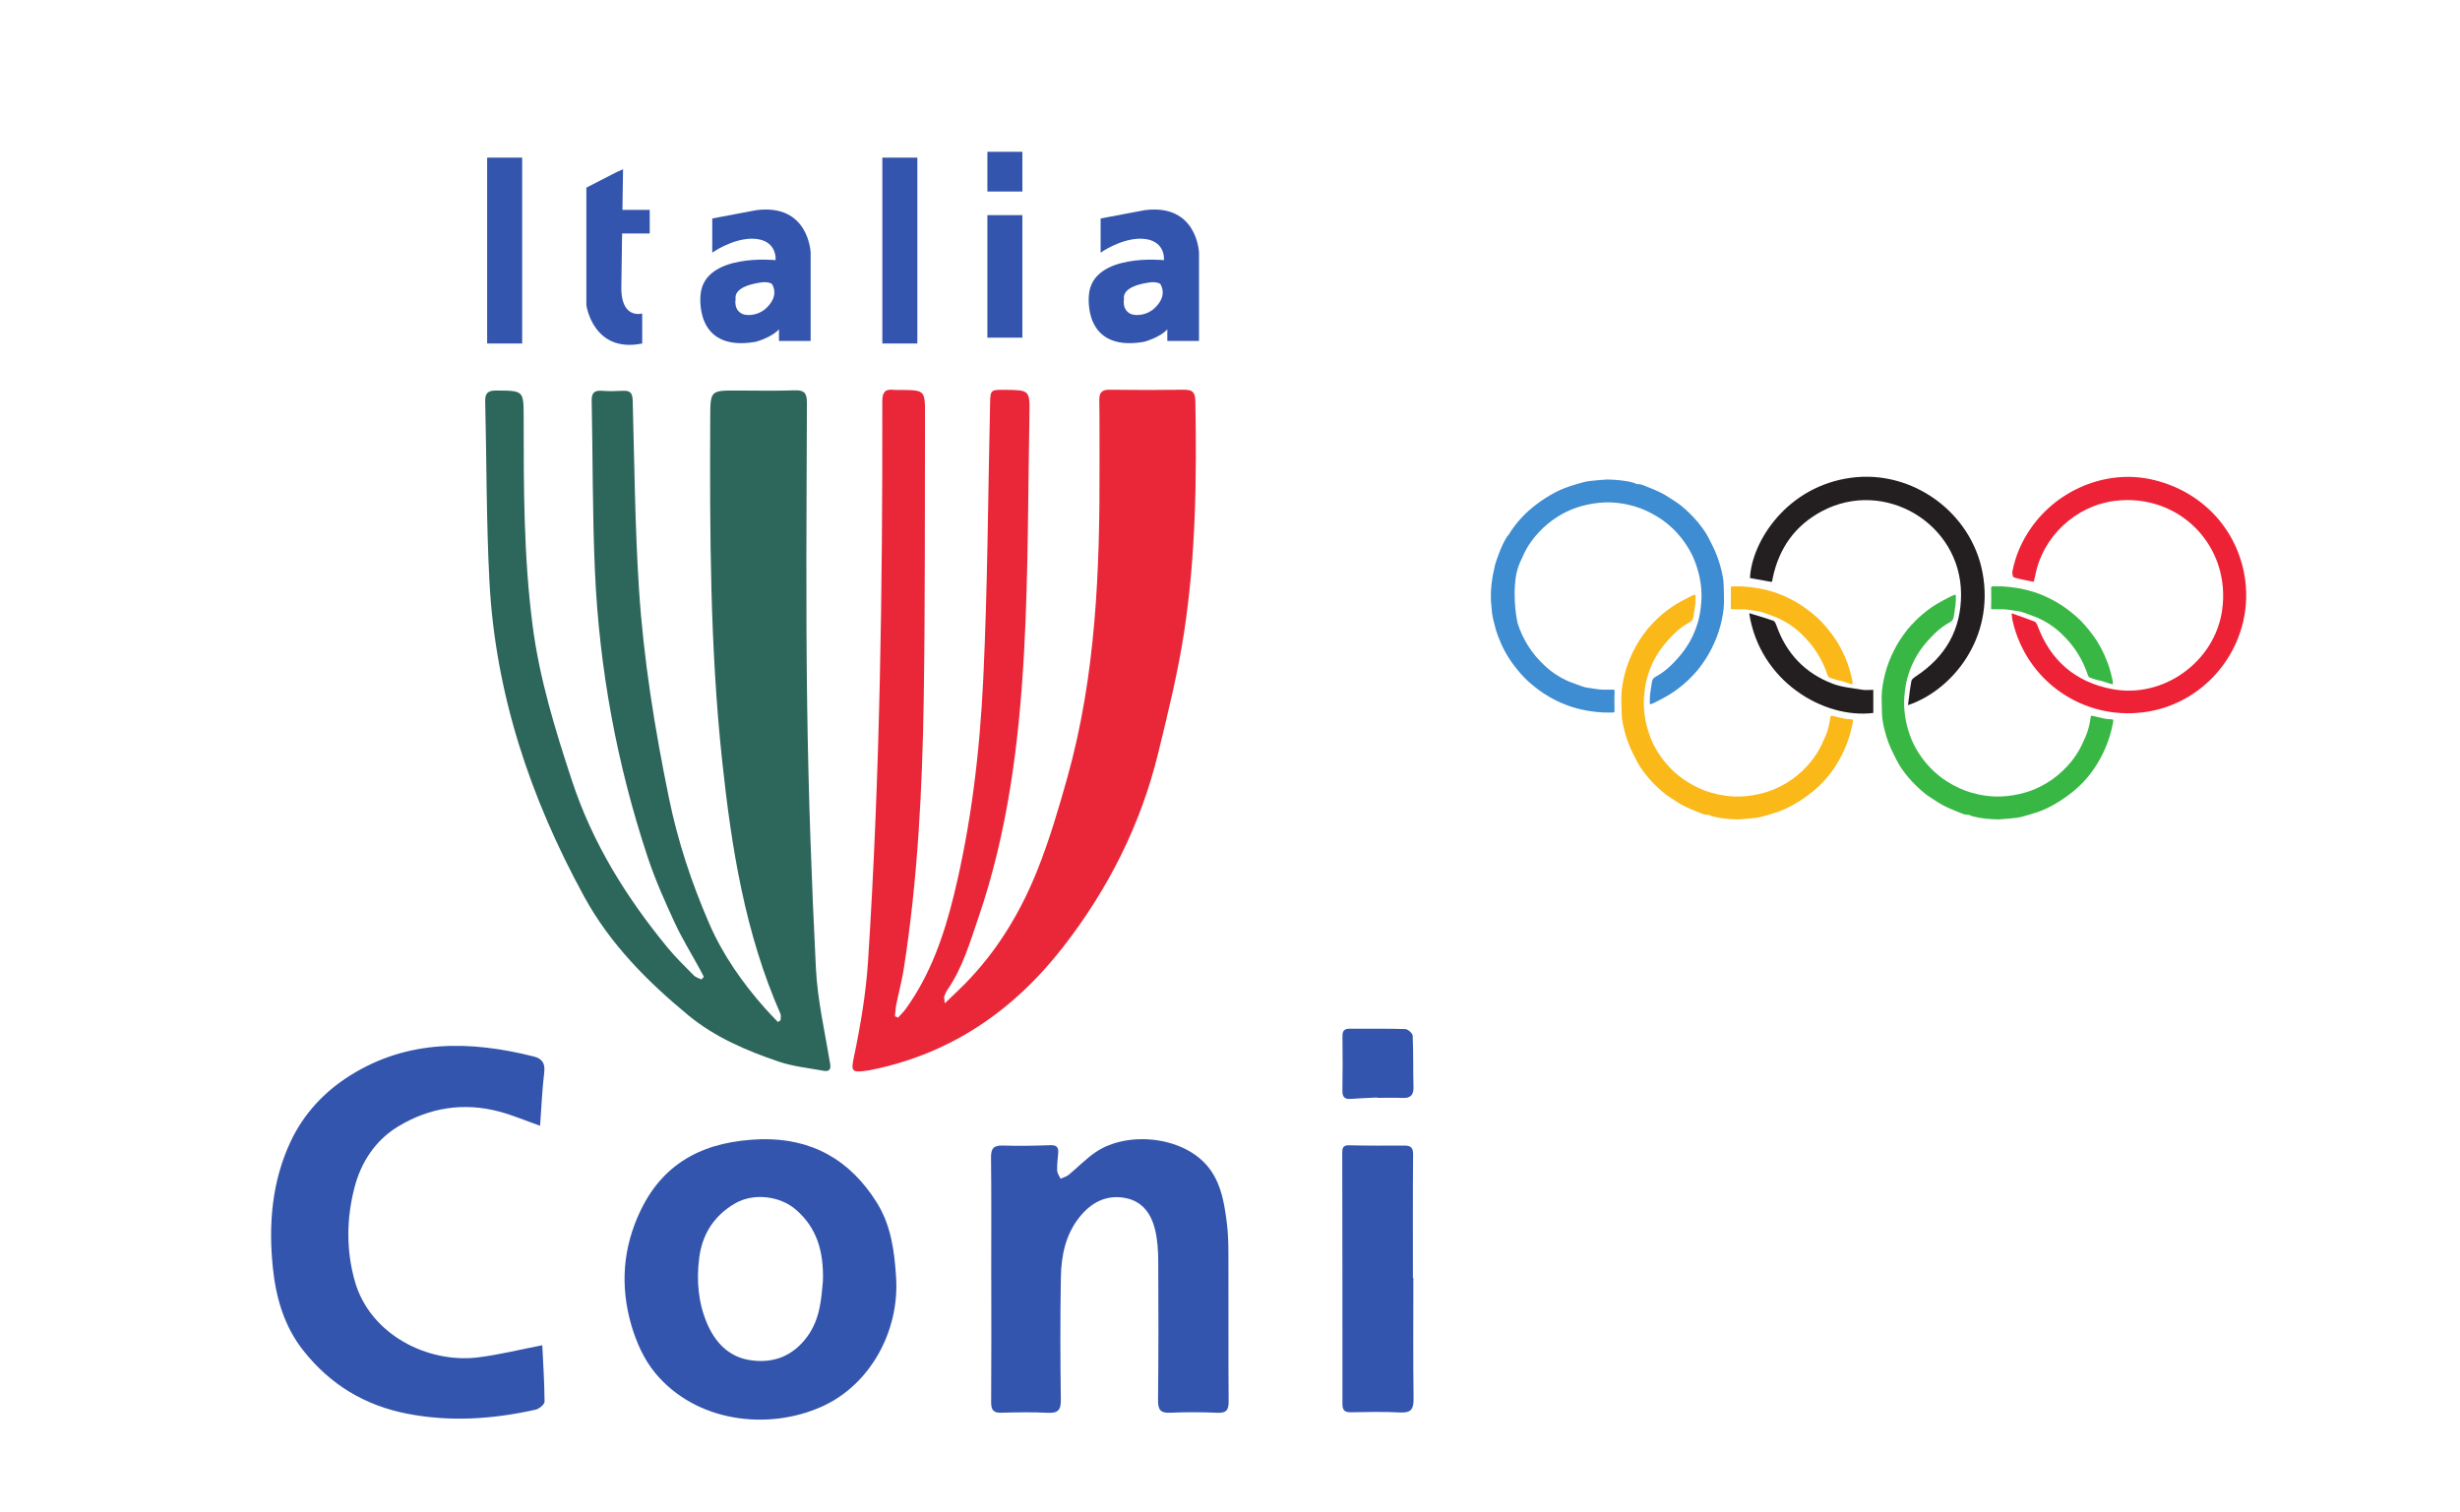 <?xml version="1.0" encoding="UTF-8" standalone="no"?>
<svg
   xmlns:dc="http://purl.org/dc/elements/1.1/"
   xmlns:cc="http://creativecommons.org/ns#"
   xmlns:rdf="http://www.w3.org/1999/02/22-rdf-syntax-ns#"
   xmlns:svg="http://www.w3.org/2000/svg"
   xmlns="http://www.w3.org/2000/svg"
   viewBox="0 0 779.283 479.067"
   height="479.067"
   width="779.283"
   xml:space="preserve"
   id="svg2"
   version="1.1"><defs
     id="defs6"><clipPath
       id="clipPath18"
       clipPathUnits="userSpaceOnUse"><path
         id="path16"
         d="M 0,359.3 H 584.462 V 0 H 0 Z" /></clipPath></defs><g
     transform="matrix(1.333,0,0,-1.333,0,479.067)"
     id="g10"><g
       id="g12"><g
         clip-path="url(#clipPath18)"
         id="g14"><g
           transform="translate(478.053,213.611)"
           id="g20"><path
             id="path22"
             style="fill:#ee2236;fill-opacity:1;fill-rule:nonzero;stroke:none"
             d="m 0,0 c 2.024,-0.718 3.754,-1.288 5.442,-1.966 0.334,-0.135 0.59,-0.648 0.737,-1.041 3.116,-8.316 9.016,-13.364 17.738,-15.021 12.105,-2.3 24.306,6.452 26.094,18.66 2.241,15.3 -10.17,27.999 -25.493,26.084 C 15.157,25.546 7.285,18.123 5.604,8.89 5.525,8.457 5.388,8.035 5.244,7.477 3.638,7.81 2.067,8.072 0.548,8.513 0.299,8.585 0.093,9.477 0.181,9.929 0.905,13.667 2.404,17.094 4.572,20.219 10.945,29.403 22.419,34.103 32.967,31.87 44.51,29.427 53.086,20.812 55.256,9.478 58.268,-6.245 47.216,-21.503 31.341,-23.54 16.822,-25.403 3.453,-16.037 0.22,-1.732 0.125,-1.308 0.108,-0.867 0,0" /></g><g
           transform="translate(453.43,191.769)"
           id="g24"><path
             id="path26"
             style="fill:#231f20;fill-opacity:1;fill-rule:nonzero;stroke:none"
             d="m 0,0 c 0.276,2.077 0.455,3.931 0.811,5.751 0.089,0.45 0.702,0.863 1.159,1.166 6.967,4.622 10.662,11.067 10.639,19.461 -0.047,16.779 -18.187,27.613 -33.031,19.744 -6.405,-3.396 -10.216,-8.773 -11.71,-15.832 -0.056,-0.262 -0.092,-0.528 -0.144,-0.791 -0.008,-0.039 -0.049,-0.071 -0.153,-0.211 -1.672,0.304 -3.404,0.619 -5.132,0.933 0.422,8.649 8.752,21.831 24.142,23.848 C 1.062,55.966 15.067,45.818 17.726,31.421 20.606,15.83 10.429,3.496 0,0" /></g><g
           transform="translate(415.689,213.632)"
           id="g28"><path
             id="path30"
             style="fill:#231f20;fill-opacity:1;fill-rule:nonzero;stroke:none"
             d="m 0,0 c 2.078,-0.638 3.94,-1.161 5.755,-1.812 0.346,-0.125 0.59,-0.732 0.743,-1.165 2.343,-6.626 6.786,-11.289 13.317,-13.782 2.204,-0.842 4.664,-1.04 7.023,-1.44 0.86,-0.146 1.766,-0.023 2.657,-0.023 v -5.494 C 17.693,-25.2 2.448,-16.159 0,0" /></g><g
           transform="translate(474.99,164.609)"
           id="g32"><path
             id="path34"
             style="fill:#38b744;fill-opacity:1;fill-rule:nonzero;stroke:none"
             d="m 0,0 c -2.114,0.045 -4.206,0.201 -6.252,0.75 -0.277,0.074 -0.536,0.209 -0.804,0.316 -0.051,0.02 -0.105,0.062 -0.153,0.055 -0.759,-0.102 -1.422,0.243 -2.083,0.503 -1.279,0.503 -2.56,1.021 -3.781,1.649 -1.072,0.552 -2.062,1.263 -3.09,1.902 -1.272,0.789 -2.366,1.794 -3.442,2.822 -1.352,1.291 -2.548,2.725 -3.592,4.262 -0.737,1.085 -1.296,2.294 -1.892,3.469 -0.873,1.721 -1.532,3.53 -2.005,5.398 -0.34,1.339 -0.633,2.694 -0.657,4.089 -0.022,1.33 -0.086,2.66 -0.072,3.989 0.02,1.844 0.377,3.646 0.82,5.43 0.475,1.908 1.209,3.711 2.077,5.475 0.9,1.828 2.03,3.497 3.279,5.092 0.453,0.579 0.989,1.093 1.492,1.633 1.279,1.376 2.731,2.555 4.264,3.631 0.69,0.486 1.432,0.901 2.169,1.317 0.727,0.41 1.475,0.783 2.217,1.166 0.284,0.145 0.574,0.278 0.867,0.403 0.303,0.13 0.456,0.044 0.451,-0.281 -0.011,-0.693 -0.008,-1.39 -0.087,-2.077 -0.112,-0.979 -0.29,-1.951 -0.445,-2.926 -0.086,-0.541 -0.358,-0.899 -0.872,-1.182 -1.341,-0.738 -2.57,-1.645 -3.665,-2.727 -1.145,-1.131 -2.219,-2.313 -3.166,-3.624 -1.501,-2.079 -2.563,-4.356 -3.258,-6.805 -0.427,-1.504 -0.628,-3.052 -0.755,-4.612 -0.122,-1.491 -0.036,-2.973 0.16,-4.443 0.214,-1.614 0.644,-3.184 1.187,-4.724 0.501,-1.419 1.168,-2.768 1.967,-4.025 1.779,-2.802 4.056,-5.157 6.881,-6.933 1.792,-1.127 3.69,-2.044 5.74,-2.63 2.325,-0.665 4.69,-1.008 7.107,-0.905 1.831,0.077 3.632,0.365 5.403,0.857 2.522,0.701 4.822,1.835 6.943,3.366 1.573,1.136 2.95,2.465 4.184,3.952 1.015,1.224 1.872,2.551 2.562,3.982 0.349,0.722 0.684,1.451 0.996,2.189 0.596,1.412 0.947,2.891 1.142,4.408 0.052,0.407 0.158,0.479 0.562,0.384 0.941,-0.222 1.879,-0.458 2.826,-0.654 0.407,-0.085 0.831,-0.085 1.248,-0.121 0.099,-0.009 0.2,0.001 0.297,-0.014 0.451,-0.065 0.509,-0.151 0.428,-0.609 C 26.56,19.583 25.259,16.224 23.333,13.1 21.824,10.652 19.968,8.515 17.741,6.689 16.418,5.604 15.023,4.634 13.547,3.765 12.011,2.861 10.423,2.095 8.718,1.576 7.584,1.23 6.457,0.847 5.304,0.577 4.431,0.373 3.524,0.302 2.628,0.207 1.754,0.115 0.876,0.067 0,0" /></g><g
           transform="translate(501.983,196.719)"
           id="g36"><path
             id="path38"
             style="fill:#38b744;fill-opacity:1;fill-rule:nonzero;stroke:none"
             d="m 0,0 c -0.94,0.294 -1.877,0.596 -2.821,0.877 -0.281,0.084 -0.588,0.086 -0.87,0.169 -0.516,0.154 -1.02,0.347 -1.533,0.509 -0.318,0.1 -0.479,0.317 -0.578,0.62 -0.596,1.814 -1.399,3.536 -2.404,5.159 -1.102,1.778 -2.451,3.355 -3.975,4.79 -1.719,1.618 -3.67,2.881 -5.834,3.805 -0.979,0.418 -2.009,0.715 -2.999,1.109 -1.028,0.409 -2.124,0.415 -3.184,0.623 -1.393,0.275 -2.789,0.161 -4.186,0.19 -0.473,0.009 -0.431,0.007 -0.422,0.461 0.029,1.362 0.062,2.726 0.017,4.087 -0.029,0.893 -0.087,0.877 0.802,0.896 2.446,0.054 4.854,-0.222 7.237,-0.771 2.671,-0.616 5.172,-1.646 7.537,-3.018 1.654,-0.959 3.169,-2.107 4.614,-3.359 1.409,-1.22 2.6,-2.63 3.719,-4.102 C -3.285,9.947 -2.062,7.637 -1.135,5.172 -0.578,3.688 -0.181,2.16 0.123,0.607 0.154,0.445 0.127,0.271 0.127,0.102 0.085,0.068 0.042,0.034 0,0" /></g><g
           transform="translate(413.128,164.609)"
           id="g40"><path
             id="path42"
             style="fill:#fab819;fill-opacity:1;fill-rule:nonzero;stroke:none"
             d="m 0,0 c -2.114,0.045 -4.206,0.201 -6.252,0.75 -0.277,0.074 -0.536,0.209 -0.804,0.316 -0.051,0.02 -0.105,0.062 -0.153,0.055 -0.759,-0.102 -1.422,0.243 -2.083,0.503 -1.279,0.503 -2.56,1.021 -3.781,1.649 -1.072,0.552 -2.062,1.263 -3.09,1.902 -1.272,0.789 -2.366,1.794 -3.442,2.822 -1.352,1.291 -2.548,2.725 -3.592,4.262 -0.737,1.085 -1.296,2.294 -1.892,3.469 -0.873,1.721 -1.532,3.53 -2.005,5.398 -0.34,1.339 -0.633,2.694 -0.657,4.089 -0.022,1.33 -0.086,2.66 -0.072,3.989 0.02,1.844 0.377,3.646 0.82,5.43 0.475,1.908 1.209,3.711 2.077,5.475 0.9,1.828 2.03,3.497 3.279,5.092 0.453,0.579 0.989,1.093 1.492,1.633 1.279,1.376 2.731,2.555 4.264,3.631 0.69,0.486 1.432,0.901 2.169,1.317 0.727,0.41 1.475,0.783 2.217,1.166 0.284,0.145 0.574,0.278 0.867,0.403 0.303,0.13 0.456,0.044 0.451,-0.281 -0.011,-0.693 -0.008,-1.39 -0.087,-2.077 -0.112,-0.979 -0.29,-1.951 -0.445,-2.926 -0.086,-0.541 -0.358,-0.899 -0.872,-1.182 -1.341,-0.738 -2.57,-1.645 -3.665,-2.727 -1.145,-1.131 -2.219,-2.313 -3.166,-3.624 -1.501,-2.079 -2.563,-4.356 -3.258,-6.805 -0.427,-1.504 -0.628,-3.052 -0.755,-4.612 -0.122,-1.491 -0.036,-2.973 0.16,-4.443 0.214,-1.614 0.644,-3.184 1.187,-4.724 0.501,-1.419 1.168,-2.768 1.967,-4.025 1.779,-2.802 4.056,-5.157 6.881,-6.933 1.792,-1.127 3.69,-2.044 5.74,-2.63 2.325,-0.665 4.69,-1.008 7.107,-0.905 1.831,0.077 3.632,0.365 5.403,0.857 2.522,0.701 4.822,1.835 6.943,3.366 1.573,1.136 2.95,2.465 4.184,3.952 1.015,1.224 1.872,2.551 2.562,3.982 0.349,0.722 0.684,1.451 0.996,2.189 0.596,1.412 0.947,2.891 1.142,4.408 0.052,0.407 0.158,0.479 0.562,0.384 0.941,-0.222 1.879,-0.458 2.826,-0.654 0.407,-0.085 0.831,-0.085 1.248,-0.121 0.099,-0.009 0.2,0.001 0.297,-0.014 0.451,-0.065 0.509,-0.151 0.428,-0.609 C 26.56,19.583 25.259,16.224 23.333,13.1 21.824,10.652 19.968,8.515 17.741,6.689 16.418,5.604 15.023,4.634 13.547,3.765 12.011,2.861 10.423,2.095 8.718,1.576 7.584,1.23 6.457,0.847 5.304,0.577 4.431,0.373 3.524,0.302 2.628,0.207 1.754,0.115 0.876,0.067 0,0" /></g><g
           transform="translate(440.121,196.719)"
           id="g44"><path
             id="path46"
             style="fill:#fab819;fill-opacity:1;fill-rule:nonzero;stroke:none"
             d="m 0,0 c -0.94,0.294 -1.877,0.596 -2.821,0.877 -0.281,0.084 -0.588,0.086 -0.87,0.169 -0.516,0.154 -1.02,0.347 -1.533,0.509 -0.318,0.1 -0.479,0.317 -0.578,0.62 -0.596,1.814 -1.399,3.536 -2.404,5.159 -1.102,1.778 -2.451,3.355 -3.975,4.79 -1.719,1.618 -3.67,2.881 -5.834,3.805 -0.979,0.418 -2.009,0.715 -2.999,1.109 -1.028,0.409 -2.124,0.415 -3.184,0.623 -1.393,0.275 -2.789,0.161 -4.186,0.19 -0.473,0.009 -0.431,0.007 -0.422,0.461 0.029,1.362 0.062,2.726 0.017,4.087 -0.029,0.893 -0.087,0.877 0.802,0.896 2.446,0.054 4.854,-0.222 7.237,-0.771 2.671,-0.616 5.172,-1.646 7.537,-3.018 1.655,-0.959 3.169,-2.107 4.614,-3.359 1.409,-1.22 2.6,-2.63 3.719,-4.102 C -3.285,9.947 -2.062,7.637 -1.135,5.172 -0.578,3.688 -0.181,2.16 0.123,0.607 0.154,0.445 0.127,0.271 0.127,0.102 0.085,0.068 0.042,0.034 0,0" /></g><g
           transform="translate(409.628,220.194)"
           id="g48"><path
             id="path50"
             style="fill:#3e8cd1;fill-opacity:1;fill-rule:nonzero;stroke:none"
             d="m 0,0 c -0.023,1.395 -0.317,2.75 -0.656,4.089 -0.474,1.868 -1.133,3.677 -2.006,5.398 -0.596,1.175 -1.155,2.384 -1.891,3.469 -1.045,1.537 -2.24,2.97 -3.592,4.262 -1.076,1.028 -2.17,2.033 -3.442,2.822 -1.028,0.639 -2.018,1.35 -3.091,1.902 -1.22,0.628 -2.501,1.145 -3.78,1.649 -0.662,0.26 -1.324,0.605 -2.084,0.502 -0.047,-0.006 -0.102,0.036 -0.153,0.056 -0.267,0.107 -0.527,0.241 -0.803,0.316 -2.047,0.549 -4.138,0.705 -6.253,0.75 -0.876,-0.067 -1.754,-0.115 -2.628,-0.207 -0.895,-0.095 -1.802,-0.166 -2.676,-0.37 -1.152,-0.27 -2.279,-0.653 -3.414,-0.999 -1.704,-0.519 -3.293,-1.285 -4.829,-2.189 -1.476,-0.869 -2.87,-1.839 -4.194,-2.924 -2.227,-1.826 -4.083,-3.963 -5.592,-6.411 -1.547,-1.636 -3.221,-7.057 -3.221,-7.057 -0.053,-0.241 -0.098,-0.466 -0.139,-0.683 -0.071,-0.29 -0.146,-0.61 -0.22,-0.957 C -54.693,3.29 -54.717,3.16 -54.745,3.031 -54.746,3.025 -54.747,3.019 -54.748,3.013 -54.801,2.765 -54.852,2.516 -54.899,2.265 -54.92,2.18 -54.938,2.097 -54.948,2.018 -54.969,1.901 -54.98,1.809 -54.979,1.734 -55.286,-0.195 -55.477,-2.549 -55.2,-4.877 l 0.011,-0.019 c 0.069,-1.303 0.236,-2.568 0.548,-3.664 0.27,-1.189 0.602,-2.362 1.033,-3.506 0.927,-2.466 2.15,-4.776 3.745,-6.874 1.119,-1.471 2.31,-2.882 3.719,-4.102 1.445,-1.252 2.959,-2.4 4.614,-3.359 2.365,-1.372 4.866,-2.401 7.537,-3.018 2.382,-0.549 4.79,-0.824 7.237,-0.771 0.888,0.02 0.83,0.003 0.801,0.896 -0.044,1.361 -0.012,2.725 0.017,4.087 0.01,0.454 0.051,0.452 -0.422,0.462 -1.396,0.028 -2.793,-0.085 -4.185,0.189 -1.061,0.209 -2.157,0.214 -3.185,0.623 -0.99,0.394 -2.019,0.692 -2.998,1.109 -2.165,0.924 -4.116,2.187 -5.834,3.805 -1.524,1.435 -2.873,3.012 -3.975,4.791 -1.005,1.622 -1.808,3.344 -2.404,5.159 0,0 -1.345,5.318 -0.41,11.478 0.207,1.026 0.495,2.031 0.906,3.003 0.311,0.738 0.647,1.467 0.995,2.188 0.69,1.432 1.548,2.758 2.563,3.983 1.233,1.487 2.61,2.816 4.183,3.952 2.121,1.531 4.421,2.664 6.944,3.366 1.77,0.492 3.572,0.78 5.403,0.857 2.416,0.102 4.781,-0.24 7.106,-0.905 2.05,-0.586 3.949,-1.503 5.741,-2.63 2.825,-1.776 5.101,-4.131 6.881,-6.933 0.798,-1.257 1.465,-2.606 1.966,-4.025 0.543,-1.54 0.973,-3.11 1.188,-4.724 0.195,-1.47 0.281,-2.952 0.16,-4.443 -0.128,-1.56 -0.328,-3.109 -0.755,-4.612 -0.696,-2.449 -1.758,-4.726 -3.259,-6.805 -0.946,-1.311 -2.02,-2.493 -3.165,-3.625 -1.096,-1.081 -2.325,-1.988 -3.666,-2.726 -0.514,-0.283 -0.785,-0.641 -0.872,-1.182 -0.155,-0.975 -0.333,-1.947 -0.445,-2.926 -0.079,-0.687 -0.076,-1.384 -0.087,-2.077 -0.005,-0.326 0.148,-0.411 0.451,-0.281 0.293,0.125 0.584,0.257 0.867,0.403 0.743,0.382 1.491,0.756 2.218,1.166 0.736,0.416 1.478,0.831 2.168,1.316 1.533,1.077 2.985,2.256 4.265,3.632 0.502,0.54 1.039,1.054 1.492,1.633 1.248,1.595 2.379,3.264 3.278,5.092 0.868,1.764 1.603,3.567 2.077,5.474 0.444,1.785 0.801,3.586 0.82,5.431 C 0.086,-2.66 0.022,-1.33 0,0" /></g><g
           transform="translate(128.353,91.78)"
           id="g52"><path
             id="path54"
             style="fill:#3355ad;fill-opacity:1;fill-rule:nonzero;stroke:none"
             d="m 0,0 c -3.442,1.214 -6.496,2.519 -9.672,3.368 -8.476,2.265 -16.61,0.972 -24.037,-3.512 -5.411,-3.267 -8.827,-8.479 -10.392,-14.491 -1.931,-7.414 -2.012,-15.089 0.121,-22.467 3.612,-12.488 17.207,-19.433 29.241,-17.948 5.059,0.624 10.04,1.878 15.261,2.885 0.199,-4.178 0.507,-8.798 0.535,-13.42 0.004,-0.647 -1.278,-1.705 -2.116,-1.892 -10.074,-2.251 -20.159,-2.965 -30.443,-0.978 -10.217,1.974 -18.395,6.959 -24.771,15.032 -4.534,5.74 -6.5,12.527 -7.234,19.642 -1.066,10.324 -0.253,20.5 4.214,30.026 3.101,6.612 8.024,11.88 14.179,15.732 13.743,8.602 28.527,8.286 43.609,4.495 2.001,-0.504 2.75,-1.638 2.483,-3.837 C 0.479,8.527 0.319,4.377 0,0" /></g><g
           transform="translate(195.565,54.914)"
           id="g56"><path
             id="path58"
             style="fill:#3355ad;fill-opacity:1;fill-rule:nonzero;stroke:none"
             d="m 0,0 c 0.212,7.084 -1.482,12.617 -6.378,16.893 -3.83,3.345 -10.15,4.05 -14.484,1.531 -5.017,-2.917 -7.841,-7.323 -8.551,-13.044 -0.656,-5.284 -0.237,-10.514 1.852,-15.435 1.906,-4.488 5.095,-7.963 10.104,-8.766 5.571,-0.893 10.295,0.86 13.762,5.613 C -0.617,-8.987 -0.372,-4.094 0,0 M -14.756,33.669 C -2.631,33.958 6.459,28.744 12.791,18.632 16.199,13.191 17.004,7.05 17.394,0.738 c 0.783,-12.697 -6.141,-25.424 -17.592,-30.595 -12.87,-5.811 -30.038,-3.75 -39.717,8.026 -2.612,3.179 -4.456,7.306 -5.613,11.298 -2.672,9.216 -2.069,18.33 2.156,27.179 5.802,12.15 15.975,16.605 28.616,17.023" /></g><g
           transform="translate(235.561,55.255)"
           id="g60"><path
             id="path62"
             style="fill:#3355ad;fill-opacity:1;fill-rule:nonzero;stroke:none"
             d="m 0,0 c 0,9.655 0.061,19.311 -0.047,28.965 -0.024,2.196 0.631,2.935 2.833,2.861 3.74,-0.125 7.492,-0.048 11.233,0.087 1.45,0.052 2.012,-0.417 1.898,-1.821 -0.114,-1.409 -0.295,-2.824 -0.247,-4.229 0.022,-0.646 0.521,-1.274 0.804,-1.911 0.634,0.287 1.365,0.455 1.886,0.88 2.177,1.78 4.145,3.853 6.456,5.427 7.739,5.272 21.716,3.746 27.336,-4.31 2.598,-3.723 3.248,-8.005 3.809,-12.247 0.51,-3.855 0.394,-7.802 0.411,-11.71 0.044,-10.321 -0.038,-20.643 0.049,-30.963 0.017,-2.037 -0.514,-2.812 -2.65,-2.721 -3.739,0.16 -7.497,0.186 -11.234,0.007 -2.405,-0.116 -2.921,0.81 -2.897,3.043 0.114,10.986 0.112,21.974 0.05,32.961 -0.014,2.476 -0.161,5.014 -0.729,7.41 -0.888,3.748 -2.928,6.817 -7.027,7.616 -4.554,0.889 -8.139,-1.019 -10.938,-4.508 -3.339,-4.163 -4.353,-9.16 -4.445,-14.281 -0.175,-9.736 -0.142,-19.477 -0.012,-29.214 0.034,-2.476 -0.765,-3.158 -3.135,-3.04 -3.654,0.182 -7.326,0.122 -10.986,0.017 -1.861,-0.053 -2.452,0.614 -2.438,2.466 C 0.053,-19.477 0.014,-9.739 0.014,0 Z" /></g><g
           transform="translate(335.877,55.599)"
           id="g64"><path
             id="path66"
             style="fill:#3355ad;fill-opacity:1;fill-rule:nonzero;stroke:none"
             d="m 0,0 c 0,-9.554 -0.074,-19.108 0.051,-28.66 0.032,-2.436 -0.532,-3.454 -3.165,-3.309 -3.897,0.215 -7.815,0.12 -11.722,0.053 -1.507,-0.026 -2.019,0.476 -2.018,2.011 0.019,19.871 -0.015,39.742 -0.046,59.612 -0.002,1.125 0.128,1.877 1.619,1.839 4.321,-0.109 8.646,-0.088 12.969,-0.069 1.452,0.007 2.271,-0.245 2.254,-2.064 C -0.148,19.609 -0.101,9.805 -0.101,0.001 -0.067,0.001 -0.034,0 0,0" /></g><g
           transform="translate(327.294,98.502)"
           id="g68"><path
             id="path70"
             style="fill:#3355ad;fill-opacity:1;fill-rule:nonzero;stroke:none"
             d="m 0,0 c -2.07,-0.105 -4.143,-0.166 -6.209,-0.328 -1.476,-0.116 -2.097,0.372 -2.067,1.946 0.08,4.313 0.057,8.629 0.014,12.944 -0.012,1.254 0.412,1.807 1.721,1.795 4.398,-0.041 8.799,0.053 13.193,-0.086 0.635,-0.02 1.75,-1.007 1.775,-1.585 C 8.609,10.633 8.505,6.568 8.615,2.51 8.668,0.566 7.903,-0.198 5.979,-0.105 3.992,-0.009 1.996,-0.084 0.005,-0.084 0.003,-0.056 0.002,-0.028 0,0" /></g><g
           transform="translate(167.264,127.188)"
           id="g72"><path
             id="path74"
             style="fill:#2d665b;fill-opacity:1;fill-rule:nonzero;stroke:none"
             d="m 0,0 c -0.284,0.549 -0.557,1.104 -0.853,1.647 -2.056,3.772 -4.325,7.445 -6.123,11.336 -2.335,5.054 -4.612,10.176 -6.364,15.452 -7.334,22.086 -11.51,44.81 -12.543,68.043 -0.599,13.464 -0.492,26.958 -0.771,40.438 -0.039,1.882 0.615,2.537 2.463,2.39 1.655,-0.131 3.332,-0.089 4.993,0.004 1.748,0.099 2.245,-0.622 2.293,-2.346 0.407,-14.888 0.532,-29.797 1.485,-44.653 1.077,-16.778 3.759,-33.364 7.141,-49.867 2.106,-10.276 5.35,-20.045 9.482,-29.611 3.273,-7.578 7.932,-14.213 13.368,-20.352 0.976,-1.102 2.016,-2.147 3.027,-3.218 0.21,0.134 0.421,0.269 0.631,0.404 0,0.518 0.167,1.11 -0.024,1.545 C 9.787,10.352 6.57,30.695 4.363,51.256 1.453,78.369 1.407,105.59 1.521,132.813 c 0.028,6.58 -0.003,6.574 6.469,6.559 4.496,-0.011 8.996,-0.108 13.487,0.044 2.221,0.075 3.027,-0.468 3.02,-2.881 -0.076,-24.14 -0.281,-48.285 0.067,-72.42 0.299,-20.718 1.034,-41.438 2.072,-62.132 0.381,-7.587 2.139,-15.11 3.38,-22.643 0.253,-1.538 -0.383,-1.884 -1.562,-1.671 -3.595,0.651 -7.298,1.031 -10.728,2.197 -7.661,2.605 -15.147,5.813 -21.437,11.011 -9.728,8.039 -18.576,16.939 -24.71,28.163 -12.776,23.376 -21.116,48.146 -22.525,74.885 -0.754,14.283 -0.663,28.609 -1.012,42.915 -0.049,2.004 0.744,2.545 2.657,2.532 6.494,-0.045 6.483,0.016 6.484,-6.52 0.004,-16.481 -0.004,-32.956 2.126,-49.354 1.649,-12.695 5.372,-24.796 9.365,-36.915 C -26.445,31.766 -18.444,18.915 -8.668,7.005 -6.729,4.643 -4.52,2.498 -2.371,0.317 -1.92,-0.14 -1.183,-0.316 -0.578,-0.622 -0.385,-0.414 -0.193,-0.207 0,0" /></g><g
           transform="translate(213.419,117.49)"
           id="g76"><path
             id="path78"
             style="fill:#ea2738;fill-opacity:1;fill-rule:nonzero;stroke:none"
             d="m 0,0 c 0.629,0.708 1.327,1.366 1.876,2.131 5.831,8.126 9.035,17.375 11.384,26.965 4.131,16.871 6.159,34.086 6.985,51.359 1.039,21.768 1.133,43.581 1.622,65.375 0.077,3.415 0.069,3.439 3.549,3.404 5.819,-0.059 5.912,-0.06 5.808,-5.806 C 30.881,124.542 30.978,105.629 29.94,86.78 28.762,65.407 26.092,44.159 19.092,23.744 17.076,17.865 15.332,11.829 11.735,6.608 11.408,6.134 11.184,5.581 10.975,5.041 10.898,4.841 11,4.572 11.103,3.396 c 1.888,1.822 3.377,3.197 4.797,4.641 7.578,7.707 13.099,16.818 17.095,26.737 2.906,7.216 5.116,14.741 7.221,22.245 6.835,24.377 7.746,49.394 7.661,74.5 -0.017,5.077 0.027,10.155 -0.053,15.231 -0.028,1.8 0.571,2.536 2.454,2.509 5.909,-0.084 11.821,-0.084 17.73,-0.003 1.93,0.027 2.605,-0.631 2.642,-2.597 0.345,-18.412 0.116,-36.82 -2.671,-55.044 C 66.499,81.939 64.133,72.38 61.814,62.855 57.682,45.877 49.95,30.584 39.246,16.812 27.456,1.641 12.494,-8.656 -6.583,-12.467 c -0.327,-0.066 -0.657,-0.111 -0.986,-0.159 -3.488,-0.509 -3.61,-0.025 -2.931,3.211 1.583,7.542 2.876,15.221 3.372,22.903 2.858,44.288 3.449,88.643 3.383,133.009 -0.003,2.031 0.579,3 2.692,2.735 0.492,-0.061 0.998,-0.017 1.497,-0.021 5.95,-0.047 5.976,-0.047 5.958,-5.891 C 6.333,120.851 6.456,98.379 6.104,75.915 5.766,54.361 4.694,32.831 1.341,11.489 0.903,8.701 0.156,5.963 -0.401,3.192 -0.589,2.255 -0.634,1.288 -0.745,0.335 -0.497,0.224 -0.248,0.112 0,0" /></g><path
           id="path80"
           style="fill:#3355ad;fill-opacity:1;fill-rule:nonzero;stroke:none"
           d="m 115.771,277.737 h 8.321 v 44.182 h -8.321 z" /><path
           id="path82"
           style="fill:#3355ad;fill-opacity:1;fill-rule:nonzero;stroke:none"
           d="m 209.683,277.737 h 8.321 v 44.182 h -8.321 z" /><g
           transform="translate(148.065,319.146)"
           id="g84"><path
             id="path86"
             style="fill:#3355ad;fill-opacity:1;fill-rule:nonzero;stroke:none"
             d="m 0,0 -1.387,-0.594 -7.331,-3.765 v -27.936 c 0,0 1.585,-11.491 13.275,-9.114 v 7.133 c 0,0 -5.349,-1.585 -4.953,6.934 0,0.448 0.081,6.062 0.169,12.086 H 6.34 v 5.614 H -0.144 C -0.066,-4.384 0,0 0,0" /></g><path
           id="path88"
           style="fill:#3355ad;fill-opacity:1;fill-rule:nonzero;stroke:none"
           d="m 234.647,313.863 h 8.321 v 9.444 h -8.321 z" /><path
           id="path90"
           style="fill:#3355ad;fill-opacity:1;fill-rule:nonzero;stroke:none"
           d="m 234.647,279.124 h 8.321 v 29.125 h -8.321 z" /><g
           transform="translate(174.813,288.238)"
           id="g92"><path
             id="path94"
             style="fill:#3355ad;fill-opacity:1;fill-rule:nonzero;stroke:none"
             d="M 0,0 C -0.464,2.94 4.377,3.823 6.524,4.069 7.006,4.094 8.111,4.091 8.671,3.612 10.05,1.075 8.51,-1.035 7.012,-2.34 4.519,-4.321 1.994,-3.606 1.994,-3.606 c 0,0 0.004,-0.008 0.005,-0.011 C -0.592,-2.786 0,0 0,0 M 4.953,21.2 -5.548,19.218 v -8.123 c 0,0 4.524,3.227 9.291,3.322 4.551,0.011 5.538,-2.667 5.732,-4.15 C 9.496,9.972 9.51,9.658 9.51,9.312 c 0,0 -16.841,1.783 -17.831,-8.123 0,0 -1.783,-13.869 13.076,-11.293 0,0 3.764,0.99 5.548,2.971 v -2.773 h 7.528 v 21.001 c 0,0 -0.396,11.69 -12.878,10.105" /></g><g
           transform="translate(267.108,288.238)"
           id="g96"><path
             id="path98"
             style="fill:#3355ad;fill-opacity:1;fill-rule:nonzero;stroke:none"
             d="M 0,0 C -0.464,2.94 4.377,3.823 6.524,4.069 7.006,4.094 8.111,4.091 8.671,3.612 10.05,1.075 8.51,-1.035 7.012,-2.34 4.519,-4.321 1.994,-3.606 1.994,-3.606 c 0,0 0.004,-0.008 0.005,-0.011 C -0.592,-2.786 0,0 0,0 M 4.953,21.2 -5.548,19.218 v -8.123 c 0,0 4.524,3.227 9.291,3.322 4.551,0.011 5.538,-2.667 5.732,-4.15 C 9.496,9.972 9.51,9.658 9.51,9.312 c 0,0 -16.841,1.783 -17.831,-8.123 0,0 -1.783,-13.869 13.076,-11.293 0,0 3.764,0.99 5.548,2.971 v -2.773 h 7.528 v 21.001 c 0,0 -0.396,11.69 -12.878,10.105" /></g></g></g></g></svg>